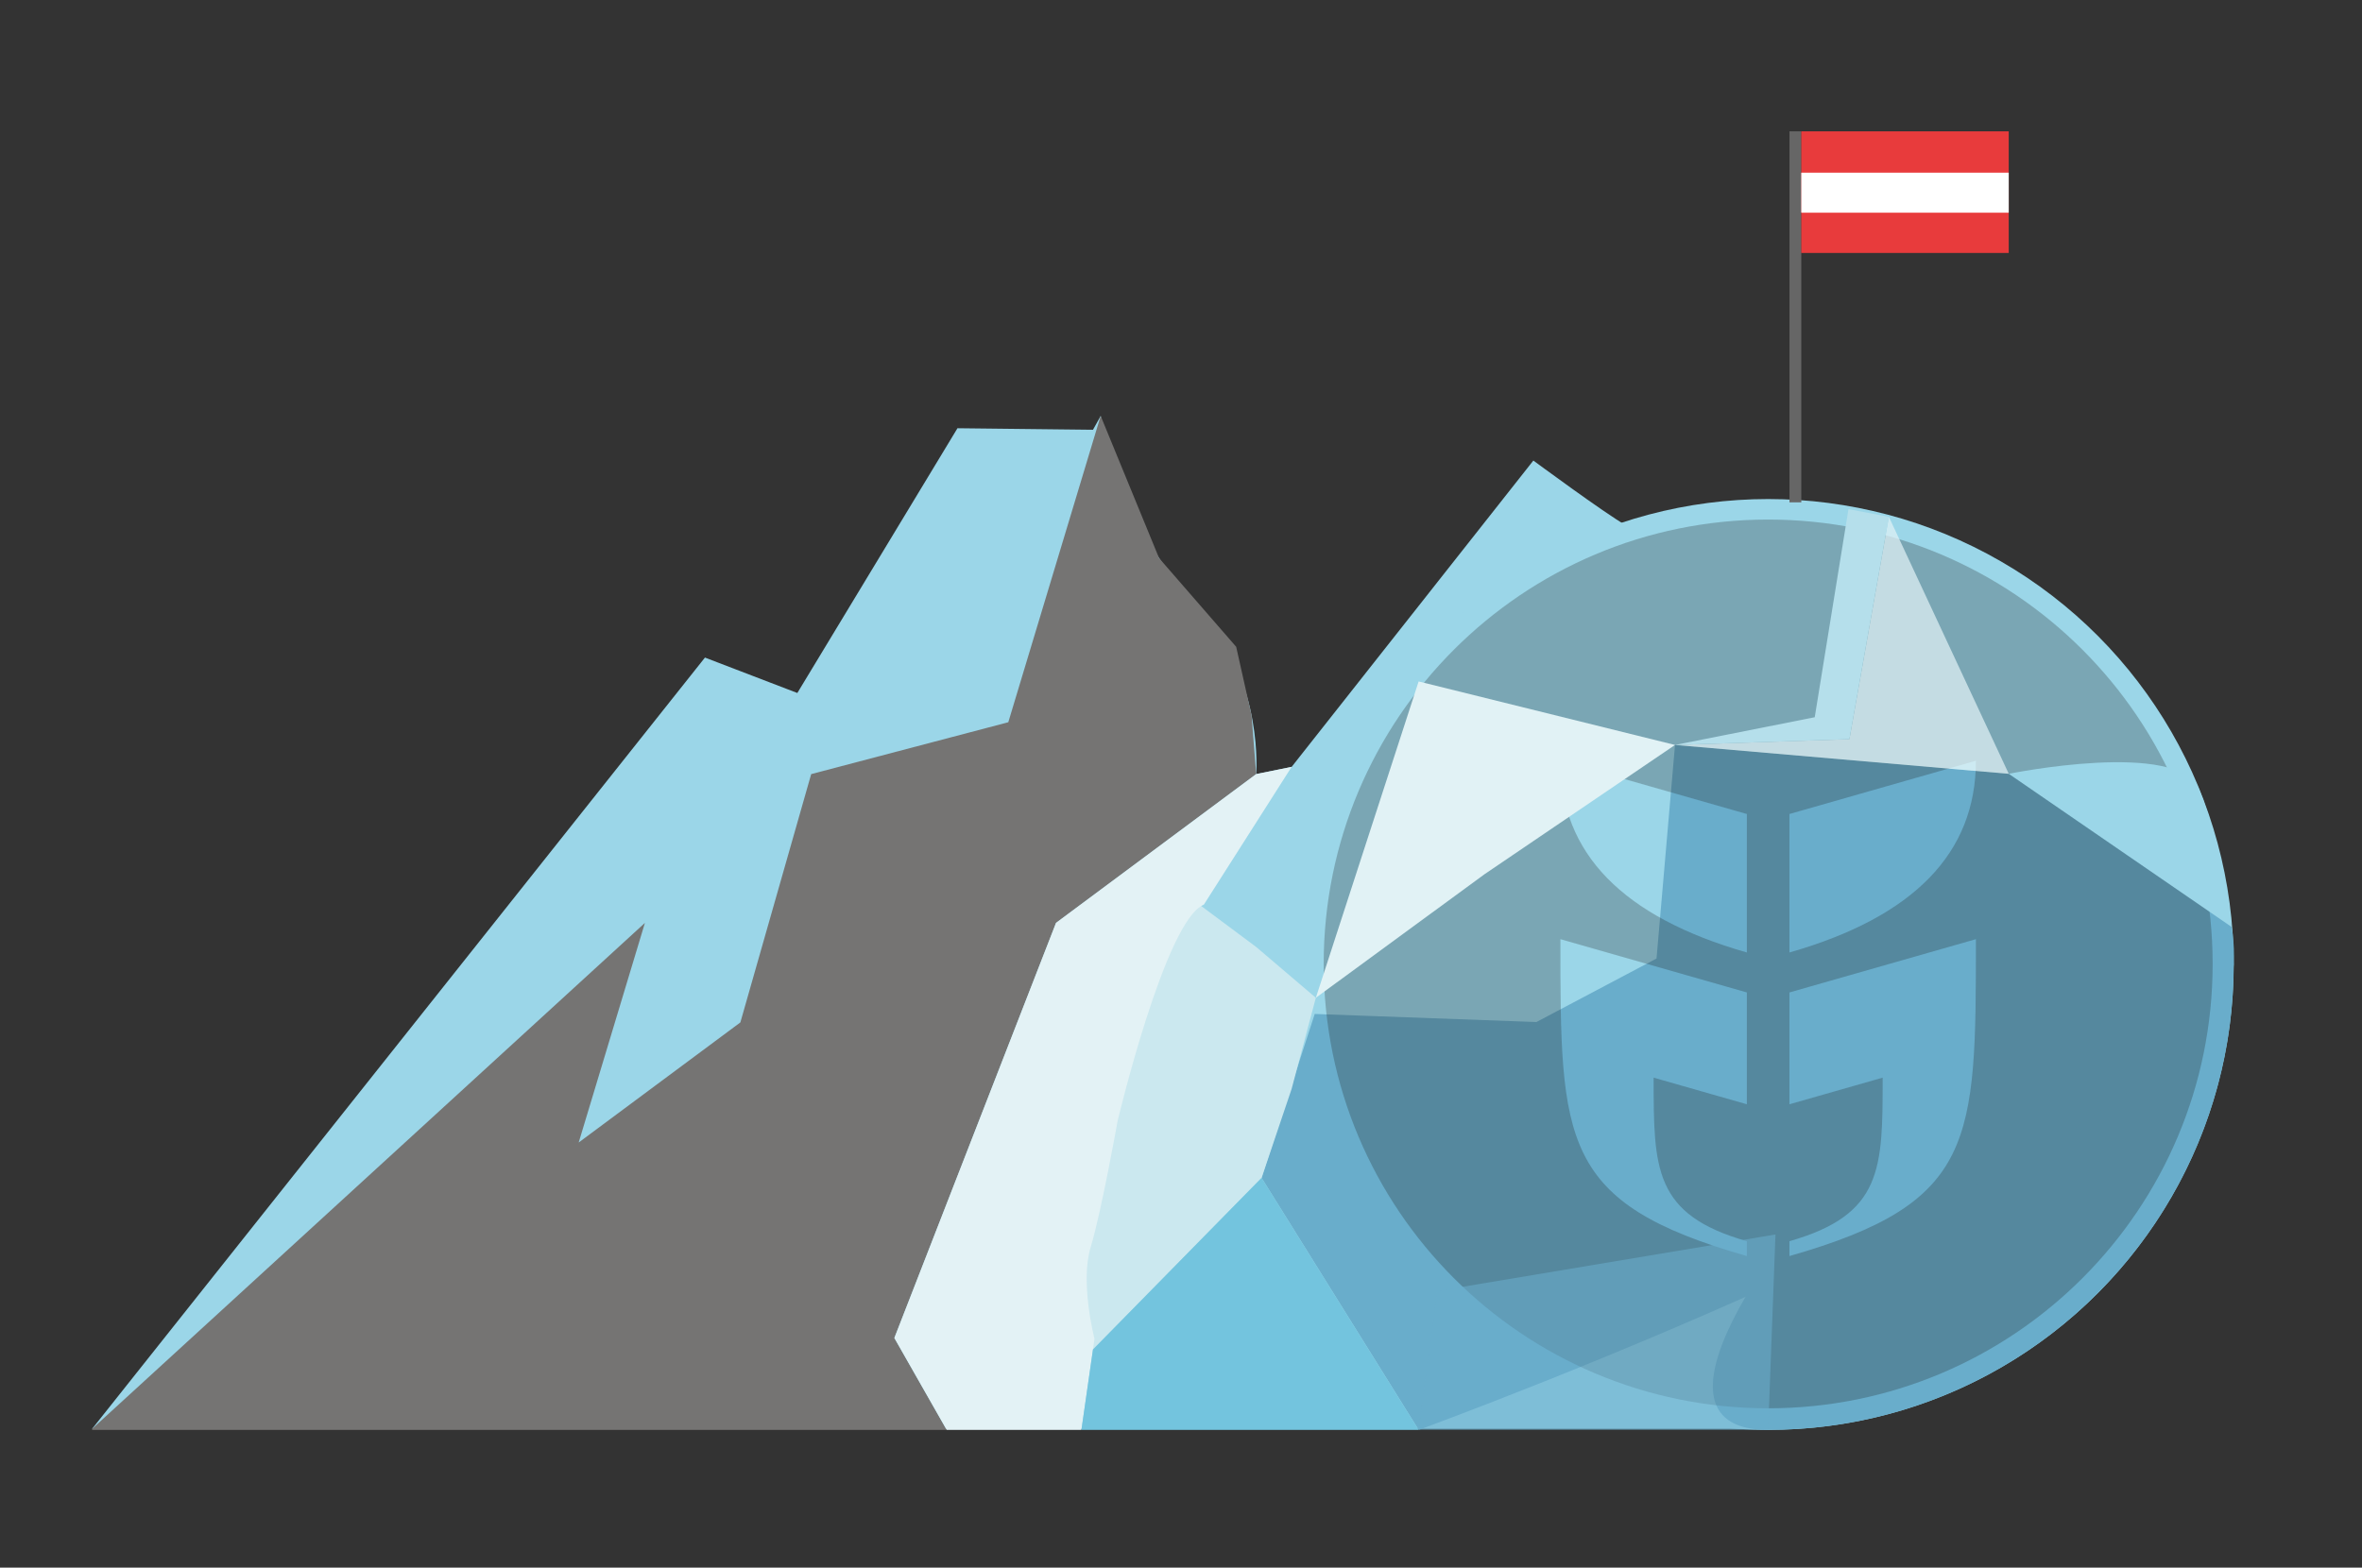 <svg viewBox="116 240 708 470" xmlns="http://www.w3.org/2000/svg" style="max-height: 500px" width="708" height="470">
  <rect x="116" y="240" width="708" height="470" fill="#333333" stroke="none"/>
  <defs>
    <style>
      .cls-1 {
        fill: #fff;
      }

      .cls-2, .cls-3 {
        fill: #69adcb;
      }

      .cls-3 {
        opacity: .58;
      }

      .cls-4 {
        fill: #757473;
      }

      .cls-5 {
        fill: #e3f2f5;
      }

      .cls-6 {
        fill: #b5dfeb;
      }

      .cls-7 {
        fill: #e83b3c;
      }

      .cls-8 {
        fill: #1a1a1a;
        opacity: .25;
      }

      .cls-9, .cls-10 {
        fill: #e1f2f5;
      }

      .cls-11 {
        fill: #73c4de;
      }

      .cls-10 {
        opacity: .72;
      }

      .cls-12 {
        fill: #9bd6e8;
      }

      .cls-13 {
        fill: #cbe8ef;
      }

      .cls-14 {
        fill: #666;
      }
    </style>
  </defs>
  <g data-name="Ebene 2" id="Ebene_2">
    <path d="M143.62,668.38h502.38l-11.31-277.43s-24.92,10.2-31.38,6.51-27.69-19.38-27.69-19.38l-72.46,91.85-10.62,2.16s2.31-27.09-15.69-47.39-27.69-40.62-30.92-60l-2.31,4.15-40.62-.46-48,79.38-27.69-10.62-183.69,231.23Z" class="cls-12"/>
  </g>
  <g data-name="Ebene 11" id="Ebene_11">
    <circle r="139.54" cy="529.16" cx="646" class="cls-12"/>
  </g>
  <g data-name="Ebene 13" id="Ebene_13">
    <path d="M785.54,529.16c0,77.07-62.48,139.54-139.54,139.54s139.54-216.61,139.54-139.54Z" class="cls-2"/>
    <path d="M718.12,472s70.13,5.63,67.43,57.16-244.31,139.54-244.31,139.54l-47.08-75.55,15.92-49.15,66.46,2.42,36-19.04,5.54-64.04,100.04,8.65" class="cls-2"/>
  </g>
  <g data-name="Ebene 6" id="Ebene_6">
    <polyline points="143.62 668.38 309.31 516.7 289.46 582.54 337.92 546.54 359.15 472.09 418.23 456.54 445.92 364.69 463.43 407.33 486.54 433.92 491.15 454.49 492.54 472.09 432.54 516.7 384.08 641.15 399.77 668.71 143.62 668.71" class="cls-4"/>
  </g>
  <g data-name="Ebene 3" id="Ebene_3">
    <polygon points="443.62 644.6 435.31 615.65 451.58 551.96 471.65 508.35 492.54 523.92 510.42 539.15 503.15 566.5 494.15 593.15 443.62 644.6" class="cls-13"/>
  </g>
  <g data-name="Ebene 5" id="Ebene_5">
    <path d="M399.77,668.71h40.38l3.92-27.32s-4.38-16.85-1.15-27.46,8.08-37.85,8.08-37.85c0,0,14.31-60.23,25.85-64.85l26.31-41.31-10.62,2.16-60,44.61-48.46,124.46,15.69,27.55Z" class="cls-5"/>
  </g>
  <g data-name="Ebene 4" id="Ebene_4">
    <path d="M646,395.77c-73.58,0-133.23,59.65-133.23,133.23s59.65,133.23,133.23,133.23,133.23-59.65,133.23-133.23-59.65-133.23-133.23-133.23Zm-6.39,175.31l-27.94-7.98c0,27.34,0,41.05,27.94,49.03v4.46c-55.89-15.97-55.89-34.14-55.89-95.01l55.89,15.97v33.53Zm0-45.51q-55.89-15.97-55.89-57.49l55.89,15.97v41.52Zm12.77,91.02v-4.46c27.94-7.98,27.94-21.69,27.94-49.03l-27.94,7.98v-33.53l55.89-15.97c0,60.88,0,79.04-55.89,95.01Zm0-91.02v-41.52l55.89-15.97q0,41.52-55.89,57.49Z" class="cls-8"/>
    <rect height="111.23" width="3.54" y="279.38" x="652.39" class="cls-14"/>
    <rect height="36.46" width="62.19" y="279.38" x="655.92" class="cls-7"/>
    <rect height="12" width="62.19" y="291.77" x="655.92" class="cls-1"/>
  </g>
  <g data-name="Ebene 8" id="Ebene_8">
    <polygon points="440.15 668.71 541.23 668.71 494.15 593.15 443.62 644.6 440.15 668.71" class="cls-11"/>
    <polygon points="541.23 668.71 646 668.71 648.19 610.12 546.77 627.08 541.23 668.71" class="cls-3"/>
    <path d="M718.12,472l66.81,45.92s-3.46-26.08-9.69-41.19-57.12-4.73-57.12-4.73" class="cls-12"/>
  </g>
  <g data-name="Ebene 7" id="Ebene_7">
    <polygon points="510.42 539.15 541.23 444.31 618.08 463.35 560.96 502.12 510.42 539.15" class="cls-9"/>
  </g>
  <g data-name="Ebene 9" id="Ebene_9">
    <polygon points="718.12 472 682.19 394.96 670.35 461.62 618.08 463.35 718.12 472" class="cls-10"/>
  </g>
  <g data-name="Ebene 10" id="Ebene_10">
    <polygon points="682.19 394.96 670.07 392.65 659.96 455.04 618.08 463.35 670.35 461.62 682.19 394.96" class="cls-6"/>
  </g>
</svg>
